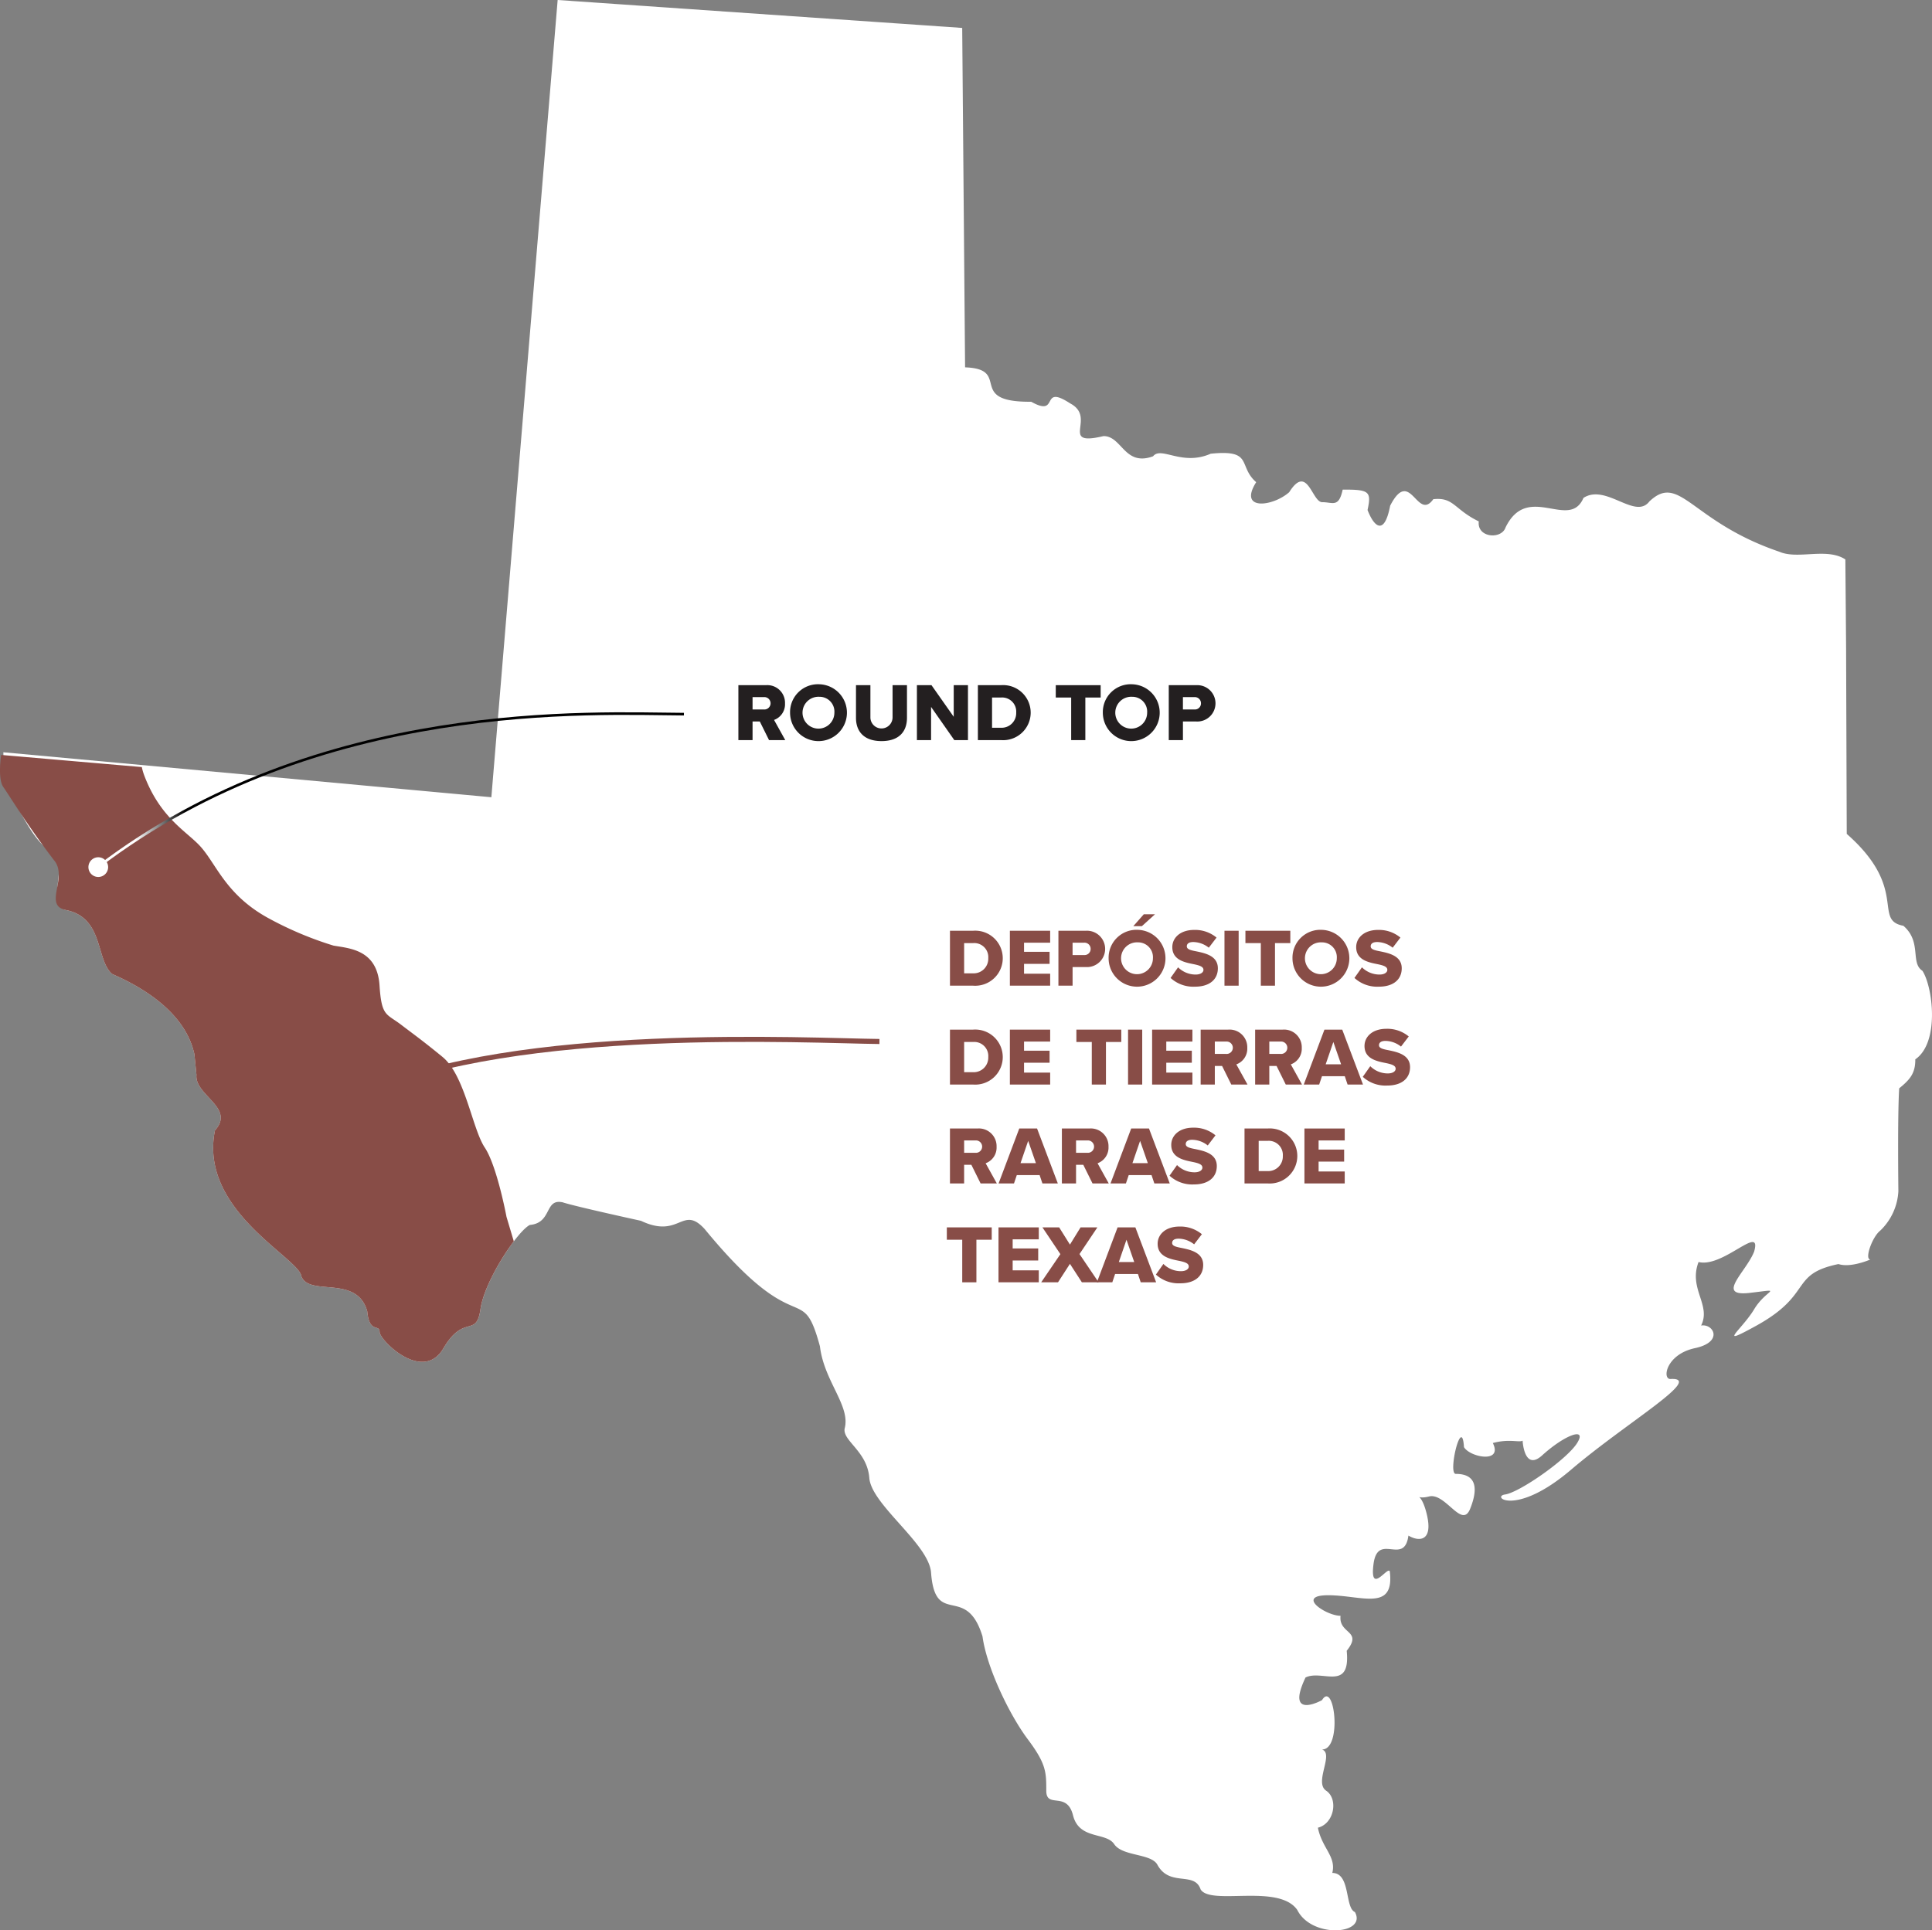 <svg xmlns="http://www.w3.org/2000/svg" xmlns:xlink="http://www.w3.org/1999/xlink" viewBox="0 0 234.417 234.264"><rect x="0" y="0" width="234.417" height="234.264" fill="#808080" stroke="none"/><defs><linearGradient id="a" x1="11.697" y1="96.439" x2="83.827" y2="96.439" gradientUnits="userSpaceOnUse"><stop offset="0.078" stop-color="#fff"/><stop offset="0.161"/></linearGradient><linearGradient id="b" x1="11.697" y1="105.769" x2="83.827" y2="105.769" xlink:href="#a"/></defs><path d="M227.782,153.387c-.746.004.216-2.751,1.208-3.515a7.136,7.136,0,0,0,2.188-4.769s-.114-9.232.1-12.486c1.232-1.012,1.976-1.768,1.952-3.519,2.972-2.032,2.142-8.763.87-10.743-1.509-.982-.042-3.497-2.313-5.467-3.753-.699.695-4.499-6.873-11.152l-.08-22.822-.088-10.487c-2.26-1.479-5.743.046-7.998-.93-10.763-3.655-12.065-9.633-15.781-6.108-1.727,2.266-5.258-2.198-7.996-.431-1.713,4.012-6.753-1.944-9.452,3.577-.487,1.501-3.489,1.277-3.252-.723-3.014-1.469-3.022-2.966-5.517-2.697-1.972,2.757-2.779-3.972-5.234.789-.717,3.751-1.98,2.521-2.744.525.481-2.25.229-2.495-3.018-2.473-.481,2.25-1.234,1.511-2.483,1.523-1.248.004-1.788-4.729-4.004-1.214-1.982,1.759-6.222,2.293-4.008-1.214-2.263-1.982-.285-3.994-5.523-3.453-3.481,1.533-5.998-.946-6.988.31-3.483,1.279-3.763-2.465-6.012-2.449-5.483,1.296-.767-2.236-4.028-3.958-3.765-2.463-1.234,1.759-4.745-.211-7.987.07-2.28-3.976-8.024-4.176l-.349-41.192L68.504.533,60.46,97.287,1.25,91.831l.035,3.992c1.49,1.745,2.92,5.738,5.038,7.53,3.742.501-.369,7.147,2.627,7.644,4.494,1.002,3.496,5.996,5.495,7.739,2.247.996,8.738,3.994,9.984,9.739l.251,2.499c-.251,2.491,4.742,3.99,2.246,6.739-1.997,9.739,10.237,15.476,10.486,17.726 1,2.495,6.743-.252,7.989,4.242.253,2.743,1.499,1.499,1.499,2.495,0,.998,5.244,6.244,7.739,1.998,2.497-4.244,3.996-1.246,4.497-4.737.497-3.505,4.493-9.49,5.99-10.242,2.743-.245,1.745-3.242,3.994-2.743,1.499.497,9.488,2.24,9.488,2.24,4.741,2.25,4.992-1.992,7.737,1.006,11.484,13.977,11.735,5.986,13.981,14.226.499,4.248,3.747,7.236,2.996,9.99-.248,1.499,2.747,2.743,2.996,5.99.253,3.246,7.23,7.992,7.491,11.484.497,6.741,4.244,1.248,6.242,7.737.499,3.749,3.244,9.49,5.493,12.488,2.244,2.99,2.244,3.994,2.244,6.24,0,2.244,2.497,0,3.246,2.992.747,2.998,3.996,2.002,4.994,3.497,1,1.499,4.487,1.112,5.242,2.499,1.497,2.744,4.495.748,5.246,2.998,1.244,1.996,9.484-.756,11.731,2.495,1.747,3.495,8.486,2.992,6.99.248-1.248-.503-.501-4.745-2.745-4.745.501-1.996-1.248-2.994-1.749-5.489,1.998-.501,2.495-3.495,1.002-4.495-1.499-1.002.996-4.493-.501-4.996,2.495,0,1.497-8.485,0-5.99,0,0-4.497,2.495-2-2.749,2-1,5.493,1.749,4.996-3.242,1.998-2.499-1.002-2-.748-4.246-1.747,0-5.493-2.495-1.499-2.495,3.998,0,7.992,1.994,7.491-2.747,0-1.246-2.497,2.996-1.996-.998.495-3.994,3.739.25,4.24-3.495,1.251.748,2.998.748,2.25-2.495-.753-3.25-1.749-1.747.246-2.25,1.998-.503,3.994,3.994,4.992,1.499,1.002-2.499.764-4.242-1.745-4.242-.998,0,.748-7.24.998-3.246.747,1.248,4.741,1.996,3.499-.499,2.744-.747,3.994.499,3.741-1-.246-1.499-.497,4.994,2.248,2.495,2.745-2.495,5.493-3.495,4.242-1.495-1.246,1.994-6.988,5.986-8.735,6.244-1.751.244,1.247,2.739,7.99-2.998,6.737-5.745,16.288-11.262,12.048-11.016-1.002,0-.501-2.994,2.994-3.745,3.499-.747,2.246-2.998.745-2.743,1.252-2.497-1.559-4.465-.309-7.711,2.996.745,7.737-4.741,6.739-1.25-1,2.495-4.741,5.493-.499,4.994,4.246-.497,1.996-.497.499,2.002-1.501,2.491-4.679,4.709.251,1.992,6.978-3.845,3.996-6.242,9.985-7.489C225.408,154.437,227.782,153.387,227.782,153.387Z" transform="translate(-0.841 -0.533)" fill="#fff"/><path d="M62.297,148.215s-1.149-6.181-2.64-8.417c-1.513-2.27-2.395-8.755-5.125-10.995-2.423-1.988-3.447-2.702-5.031-3.913-1.776-1.358-2.368-.975-2.609-4.752-.28-4.379-3.665-4.503-5.59-4.845a42.327,42.327,0,0,1-8.106-3.447c-5.125-2.888-6.178-6.667-8.199-8.758-1.734-1.794-4.796-3.452-6.69-8.541a6.878,6.878,0,0,1-.258-.921L.98,92.153S.534,95.039,1.237,96.038s2.919,4.659,6.149,8.883c1.801,2.112-1.432,5.579,1.563,6.076,4.494,1.002,3.496,5.996,5.495,7.739,2.247.996,8.738,3.994,9.984,9.739l.251,2.499c-.251,2.491,4.742,3.99,2.246,6.739-1.997,9.739,10.237,15.476,10.486,17.726 1,2.495,6.743-.252,7.989,4.242.253,2.743,1.499,1.499,1.499,2.495,0,.998,5.244,6.244,7.739,1.998,2.497-4.244,3.996-1.246,4.497-4.737.342-2.415,2.345-6.007,4.048-8.253Z" transform="translate(-0.841 -0.533)" fill="#884d47"/><path d="M93.031,88.095h-.879v2.259H90.432v-6.666h3.338A2.146,2.146,0,0,1,96.089,85.907,2.021,2.021,0,0,1,94.76,87.906l1.359,2.448H94.151Zm.48-2.958H92.152v1.499H93.511a.753.753,0,1,0,0-1.499Z" transform="translate(-0.841 -0.533)" fill="#231f20"/><path d="M100.271,83.578a3.45,3.45,0,1,1-3.568,3.448A3.384,3.384,0,0,1,100.271,83.578Zm0,1.52a1.933,1.933,0,1,0,1.809,1.929A1.799,1.799,0,0,0,100.271,85.097Z" transform="translate(-0.841 -0.533)" fill="#231f20"/><path d="M104.702,83.688h1.749v3.907a1.344,1.344,0,1,0,2.688,0V83.688h1.749v3.957c0,1.659-.949,2.829-3.088,2.829-2.139,0-3.099-1.18-3.099-2.818Z" transform="translate(-0.841 -0.533)" fill="#231f20"/><path d="M113.812,86.327v4.027H112.093v-6.666h1.769l2.698,3.838V83.688h1.729v6.666h-1.659Z" transform="translate(-0.841 -0.533)" fill="#231f20"/><path d="M119.492,83.688h2.799a3.343,3.343,0,1,1,.01,6.666h-2.809Zm2.799,5.167a1.77,1.77,0,0,0,1.849-1.839,1.707,1.707,0,0,0-1.839-1.829h-1.09v3.668Z" transform="translate(-0.841 -0.533)" fill="#231f20"/><path d="M130.811,85.187h-1.869v-1.499h5.447v1.499h-1.859v5.167h-1.719Z" transform="translate(-0.841 -0.533)" fill="#231f20"/><path d="M138.22,83.578a3.45,3.45,0,1,1-3.568,3.448A3.384,3.384,0,0,1,138.22,83.578Zm0,1.52a1.933,1.933,0,1,0,1.809,1.929A1.799,1.799,0,0,0,138.22,85.097Z" transform="translate(-0.841 -0.533)" fill="#231f20"/><path d="M142.652,83.688h3.338a2.207,2.207,0,1,1,0,4.407h-1.619v2.259h-1.719ZM145.76,85.137h-1.39v1.499H145.76a.736.736,0,0,0,.8-.74A.745.745,0,0,0,145.76,85.137Z" transform="translate(-0.841 -0.533)" fill="#231f20"/><path d="M83.826,87.204c-10.892-.051-44.255-1.946-71.131,18.569" transform="translate(-0.841 -0.533)" fill="none" stroke-width="0.318" stroke="url(#a)"/><path d="M12.064,104.8a1.196,1.196,0,1,0,1.67.268A1.196,1.196,0,0,0,12.064,104.8Z" transform="translate(-0.841 -0.533)" fill="url(#b)"/><path d="M107.547,126.931c-8.622-.086-43.918-2.039-62.501,6.253" transform="translate(-0.841 -0.533)" fill="none" stroke="#884d47" stroke-width="0.613"/><path d="M44.222,131.082a2.305,2.305,0,1,0,3.052,1.144A2.305,2.305,0,0,0,44.222,131.082Z" transform="translate(-0.841 -0.533)" fill="#884d47"/><path d="M116.104,113.491h2.799a3.343,3.343,0,1,1,.01,6.666h-2.809Zm2.799,5.167a1.77,1.77,0,0,0,1.849-1.839,1.707,1.707,0,0,0-1.839-1.829H117.823v3.668Z" transform="translate(-0.841 -0.533)" fill="#884d47"/><path d="M123.373,113.491H128.261v1.449H125.092v1.109h3.099v1.459H125.092v1.199H128.261V120.157h-4.888Z" transform="translate(-0.841 -0.533)" fill="#884d47"/><path d="M129.263,113.491h3.338a2.207,2.207,0,1,1,0,4.407h-1.619V120.157h-1.719Zm3.108,1.449h-1.39v1.499h1.39a.736.736,0,0,0,.8-.74A.745.745,0,0,0,132.371,114.94Z" transform="translate(-0.841 -0.533)" fill="#884d47"/><path d="M138.921,113.381a3.45,3.45,0,1,1-3.568,3.448A3.384,3.384,0,0,1,138.921,113.381Zm0,1.52a1.933,1.933,0,1,0,1.809,1.929A1.799,1.799,0,0,0,138.921,114.9Zm-.57-1.969,1.27-1.439h1.359l-1.589,1.439Z" transform="translate(-0.841 -0.533)" fill="#884d47"/><path d="M143.782,117.928a3.013,3.013,0,0,0,2.129.879c.59,0,.949-.249.949-.569,0-.38-.43-.529-1.139-.68-1.1-.22-2.639-.5-2.639-2.079,0-1.119.949-2.089,2.658-2.089a4.07,4.07,0,0,1,2.709.93l-.939,1.229a3.1,3.1,0,0,0-1.88-.689c-.569,0-.789.229-.789.52,0,.35.41.47,1.149.609,1.1.23,2.618.55,2.618,2.06,0,1.339-.989,2.229-2.778,2.229a4.078,4.078,0,0,1-2.958-1.06Z" transform="translate(-0.841 -0.533)" fill="#884d47"/><path d="M149.412,113.491h1.719v6.666h-1.719Z" transform="translate(-0.841 -0.533)" fill="#884d47"/><path d="M153.822,114.99h-1.869v-1.499h5.447v1.499h-1.859v5.167h-1.719Z" transform="translate(-0.841 -0.533)" fill="#884d47"/><path d="M161.231,113.381a3.45,3.45,0,1,1-3.568,3.448A3.384,3.384,0,0,1,161.231,113.381Zm0,1.52a1.933,1.933,0,1,0,1.809,1.929A1.799,1.799,0,0,0,161.231,114.9Z" transform="translate(-0.841 -0.533)" fill="#884d47"/><path d="M166.092,117.928a3.013,3.013,0,0,0,2.129.879c.59,0,.949-.249.949-.569,0-.38-.43-.529-1.139-.68-1.1-.22-2.639-.5-2.639-2.079,0-1.119.949-2.089,2.658-2.089a4.07,4.07,0,0,1,2.709.93l-.939,1.229a3.1,3.1,0,0,0-1.879-.689c-.57,0-.79.229-.79.52,0,.35.41.47,1.149.609,1.1.23,2.618.55,2.618,2.06,0,1.339-.989,2.229-2.778,2.229a4.078,4.078,0,0,1-2.958-1.06Z" transform="translate(-0.841 -0.533)" fill="#884d47"/><path d="M116.104,125.491h2.799a3.343,3.343,0,1,1,.01,6.666h-2.809Zm2.799,5.167a1.77,1.77,0,0,0,1.849-1.839,1.707,1.707,0,0,0-1.839-1.829H117.823v3.668Z" transform="translate(-0.841 -0.533)" fill="#884d47"/><path d="M123.373,125.491H128.261v1.449H125.092v1.109h3.099v1.459H125.092v1.199H128.261V132.157h-4.888Z" transform="translate(-0.841 -0.533)" fill="#884d47"/><path d="M133.312,126.99h-1.869v-1.499h5.447v1.499h-1.859v5.167h-1.719Z" transform="translate(-0.841 -0.533)" fill="#884d47"/><path d="M137.712,125.491h1.719v6.666h-1.719Z" transform="translate(-0.841 -0.533)" fill="#884d47"/><path d="M140.632,125.491h4.888v1.449h-3.169v1.109h3.099v1.459h-3.099v1.199h3.169V132.157h-4.888Z" transform="translate(-0.841 -0.533)" fill="#884d47"/><path d="M149.12,129.898h-.88V132.157h-1.719v-6.666h3.338a2.147,2.147,0,0,1,2.319,2.219,2.022,2.022,0,0,1-1.329,1.999l1.358,2.448H150.239Zm.479-2.958h-1.359v1.499h1.359a.753.753,0,1,0,0-1.499Z" transform="translate(-0.841 -0.533)" fill="#884d47"/><path d="M155.731,129.898h-.88V132.157h-1.719v-6.666H156.47a2.147,2.147,0,0,1,2.319,2.219,2.022,2.022,0,0,1-1.329,1.999l1.358,2.448h-1.969Zm.479-2.958h-1.359v1.499h1.359a.753.753,0,1,0,0-1.499Z" transform="translate(-0.841 -0.533)" fill="#884d47"/><path d="M164.01,131.147h-2.769l-.34,1.01h-1.869l2.509-6.666h2.159l2.519,6.666h-1.869Zm-2.318-1.449h1.869l-.939-2.708Z" transform="translate(-0.841 -0.533)" fill="#884d47"/><path d="M167.102,129.928a3.013,3.013,0,0,0,2.129.879c.59,0,.949-.249.949-.569,0-.38-.43-.529-1.139-.68-1.1-.22-2.639-.5-2.639-2.079,0-1.119.949-2.089,2.658-2.089a4.07,4.07,0,0,1,2.709.93l-.939,1.229a3.1,3.1,0,0,0-1.879-.689c-.57,0-.79.229-.79.52,0,.35.41.47,1.149.609,1.1.23,2.618.55,2.618,2.06,0,1.339-.989,2.229-2.778,2.229a4.078,4.078,0,0,1-2.958-1.06Z" transform="translate(-0.841 -0.533)" fill="#884d47"/><path d="M118.702,141.898h-.88V144.157h-1.719v-6.666h3.338a2.147,2.147,0,0,1,2.319,2.219,2.022,2.022,0,0,1-1.329,1.999l1.358,2.448h-1.969Zm.479-2.958H117.823v1.499h1.359a.753.753,0,1,0,0-1.499Z" transform="translate(-0.841 -0.533)" fill="#884d47"/><path d="M126.982,143.147h-2.769l-.34,1.01h-1.869l2.509-6.666h2.159l2.519,6.666h-1.869Zm-2.318-1.449h1.869l-.939-2.708Z" transform="translate(-0.841 -0.533)" fill="#884d47"/><path d="M132.282,141.898h-.88V144.157h-1.719v-6.666h3.338a2.147,2.147,0,0,1,2.319,2.219,2.022,2.022,0,0,1-1.329,1.999l1.358,2.448h-1.969Zm.479-2.958h-1.359v1.499H132.762a.753.753,0,1,0,0-1.499Z" transform="translate(-0.841 -0.533)" fill="#884d47"/><path d="M140.562,143.147h-2.769l-.34,1.01h-1.869l2.509-6.666h2.159l2.519,6.666h-1.869ZM138.243,141.698h1.869l-.939-2.708Z" transform="translate(-0.841 -0.533)" fill="#884d47"/><path d="M143.654,141.928a3.013,3.013,0,0,0,2.129.879c.59,0,.949-.249.949-.569,0-.38-.43-.529-1.139-.68-1.1-.22-2.639-.5-2.639-2.079,0-1.119.949-2.089,2.658-2.089a4.07,4.07,0,0,1,2.709.93l-.939,1.229a3.1,3.1,0,0,0-1.88-.689c-.569,0-.789.229-.789.52,0,.35.41.47,1.149.609,1.1.23,2.618.55,2.618,2.06,0,1.339-.989,2.229-2.778,2.229a4.078,4.078,0,0,1-2.958-1.06Z" transform="translate(-0.841 -0.533)" fill="#884d47"/><path d="M151.843,137.491h2.799a3.343,3.343,0,1,1,.01,6.666H151.843Zm2.799,5.167a1.77,1.77,0,0,0,1.849-1.839,1.707,1.707,0,0,0-1.839-1.829h-1.09v3.668Z" transform="translate(-0.841 -0.533)" fill="#884d47"/><path d="M159.113,137.491h4.888v1.449h-3.169v1.109h3.099v1.459h-3.099v1.199h3.169V144.157h-4.888Z" transform="translate(-0.841 -0.533)" fill="#884d47"/><path d="M117.593,150.99h-1.869v-1.499h5.447v1.499h-1.859v5.167H117.593Z" transform="translate(-0.841 -0.533)" fill="#884d47"/><path d="M121.993,149.491h4.888v1.449h-3.169v1.109h3.099v1.459h-3.099v1.199h3.169V156.157h-4.888Z" transform="translate(-0.841 -0.533)" fill="#884d47"/><path d="M130.661,153.918l-1.449,2.239h-2.039l2.329-3.418-2.179-3.248h2.029l1.309,2.089,1.289-2.089h2.039l-2.169,3.238,2.319,3.428h-2.029Z" transform="translate(-0.841 -0.533)" fill="#884d47"/><path d="M138.91,155.147h-2.769L135.802,156.157h-1.869l2.509-6.666h2.159l2.519,6.666h-1.869ZM136.592,153.698h1.869l-.939-2.708Z" transform="translate(-0.841 -0.533)" fill="#884d47"/><path d="M142.002,153.928a3.013,3.013,0,0,0,2.129.879c.59,0,.949-.249.949-.569,0-.38-.43-.529-1.139-.68-1.1-.22-2.639-.5-2.639-2.079,0-1.119.949-2.089,2.658-2.089a4.07,4.07,0,0,1,2.709.93l-.939,1.229a3.1,3.1,0,0,0-1.879-.689c-.57,0-.79.229-.79.52,0,.35.41.47,1.149.609,1.1.23,2.618.55,2.618,2.06,0,1.339-.989,2.229-2.778,2.229a4.078,4.078,0,0,1-2.958-1.06Z" transform="translate(-0.841 -0.533)" fill="#884d47"/></svg>